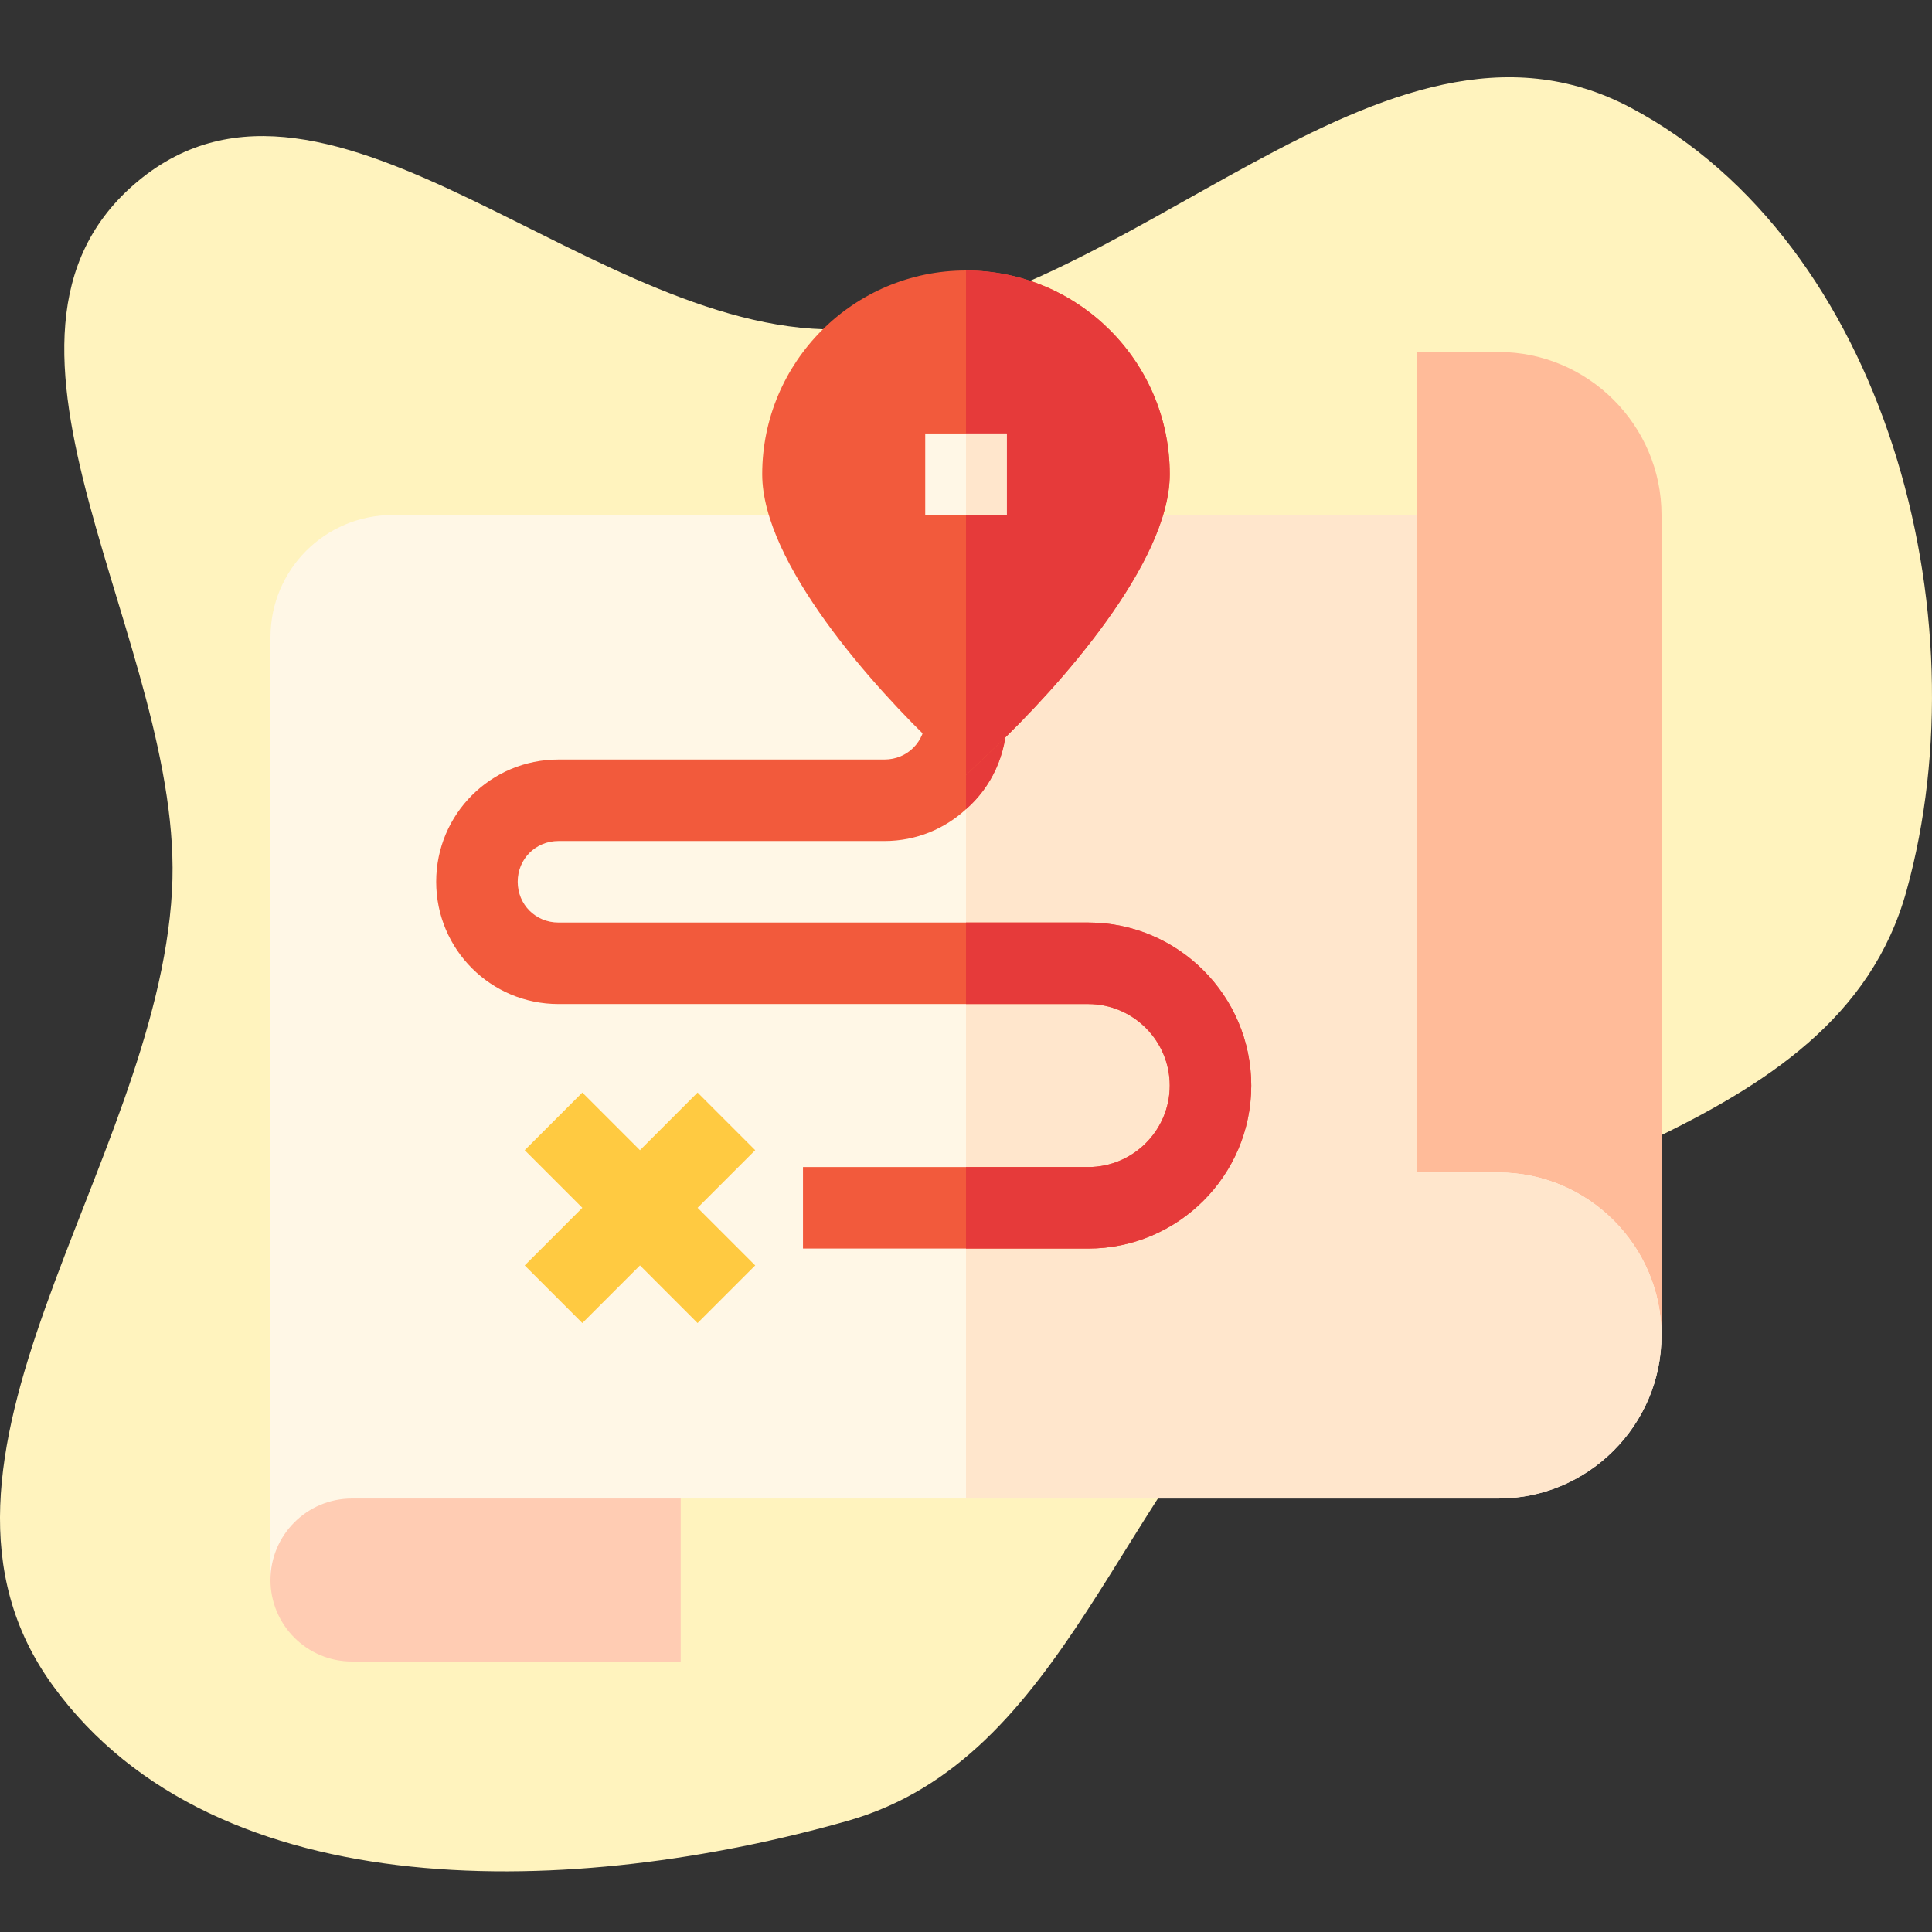 <svg width="48" height="48" viewBox="0 0 48 48" fill="none" xmlns="http://www.w3.org/2000/svg">
<rect x="0" y="0" width="48" height="48" fill="#333333" stroke="none"/>
<path fill-rule="evenodd" clip-rule="evenodd" d="M21.059 8.176C28.057 7.832 34.328 -0.607 40.517 2.677C46.831 6.028 49.277 15.247 47.366 22.135C45.621 28.429 36.975 28.834 32.068 33.144C27.81 36.884 26.511 43.69 21.059 45.239C14.383 47.135 5.393 47.495 1.314 41.88C-2.753 36.283 3.883 29.043 4.273 22.135C4.618 16.028 -1.278 8.413 3.426 4.502C8.225 0.511 14.825 8.483 21.059 8.176Z" fill="#FFF3BE"/>
<g clip-path="url(#clip0_64_2473)">
<path d="M41.28 12.795V33.18H33.112L35.205 12.796V8.745H37.23C39.457 8.745 41.28 10.568 41.28 12.795Z" fill="#FFBB99"/>
<path d="M41.28 33.18C41.28 35.407 39.457 37.23 37.23 37.23H16.912L8.745 39.255H6.72V15.832C6.72 14.152 8.076 12.795 9.757 12.795H21.226C21.388 13.021 21.996 14.302 24 16.42C26.124 14.174 26.543 13.116 26.774 12.795H35.205V29.13H37.23C39.457 29.13 41.28 30.952 41.28 33.18Z" fill="#FFF7E6"/>
<path d="M37.23 37.23C39.457 37.23 41.279 35.408 41.279 33.18C41.279 30.953 39.457 29.13 37.23 29.13H35.205V12.795H26.774C26.543 13.117 26.124 14.174 24 16.42V37.23H37.23Z" fill="#FFE6CC"/>
<path d="M31.087 26.97C31.087 29.197 29.265 31.02 27.037 31.02H19.95V28.995H27.037C28.151 28.995 29.062 28.084 29.062 26.97C29.062 25.856 28.151 24.945 27.037 24.945H13.875C12.194 24.945 10.837 23.588 10.837 21.907C10.837 20.227 12.194 18.87 13.875 18.87H21.975C22.542 18.87 22.987 18.424 22.987 17.857H25.012C25.012 18.748 24.628 19.558 24 20.105C23.473 20.591 22.765 20.895 21.975 20.895H13.875C13.308 20.895 12.862 21.34 12.862 21.907C12.862 22.474 13.308 22.92 13.875 22.92H27.037C29.265 22.92 31.087 24.742 31.087 26.97Z" fill="#F25A3C"/>
<path d="M18.763 28.576L17.331 27.144L15.9 28.576L14.468 27.144L13.036 28.576L14.468 30.008L13.036 31.439L14.468 32.871L15.9 31.439L17.331 32.871L18.763 31.439L17.331 30.008L18.763 28.576Z" fill="#FFCA41"/>
<path d="M16.912 41.28H8.745C7.626 41.28 6.72 40.373 6.72 39.255C6.72 38.137 7.626 37.23 8.745 37.23H16.912V41.28Z" fill="#FFCCB3"/>
<path d="M27.037 22.92H24V24.945H27.037C28.154 24.945 29.062 25.854 29.062 26.97C29.062 28.086 28.154 28.995 27.037 28.995H24V31.02H27.037C29.27 31.02 31.087 29.204 31.087 26.97C31.087 24.736 29.27 22.92 27.037 22.92Z" fill="#E63A3A"/>
<path d="M25.012 17.857C25.012 18.748 24.627 19.558 24 20.105V17.857H25.012Z" fill="#E63A3A"/>
<path d="M24 19.257L23.301 18.59C21.705 17.079 18.937 13.99 18.937 11.783C18.937 8.991 21.207 6.72 24 6.72C26.792 6.72 29.062 8.991 29.062 11.783C29.062 13.986 26.297 17.076 24.698 18.59L24 19.257Z" fill="#F25A3C"/>
<path d="M24.698 18.59C26.297 17.076 29.062 13.986 29.062 11.783C29.062 8.991 26.792 6.72 24 6.72V19.257L24.698 18.59Z" fill="#E63A3A"/>
<path d="M22.987 10.77H25.012V12.795H22.987V10.77Z" fill="#FFF7E6"/>
<path d="M24 10.77H25.012V12.795H24V10.77Z" fill="#FFE6CC"/>
</g>
<defs>
<clipPath id="clip0_64_2473">
<rect width="34.56" height="34.56" fill="white" transform="translate(6.72 6.72)"/>
</clipPath>
</defs>
</svg>
